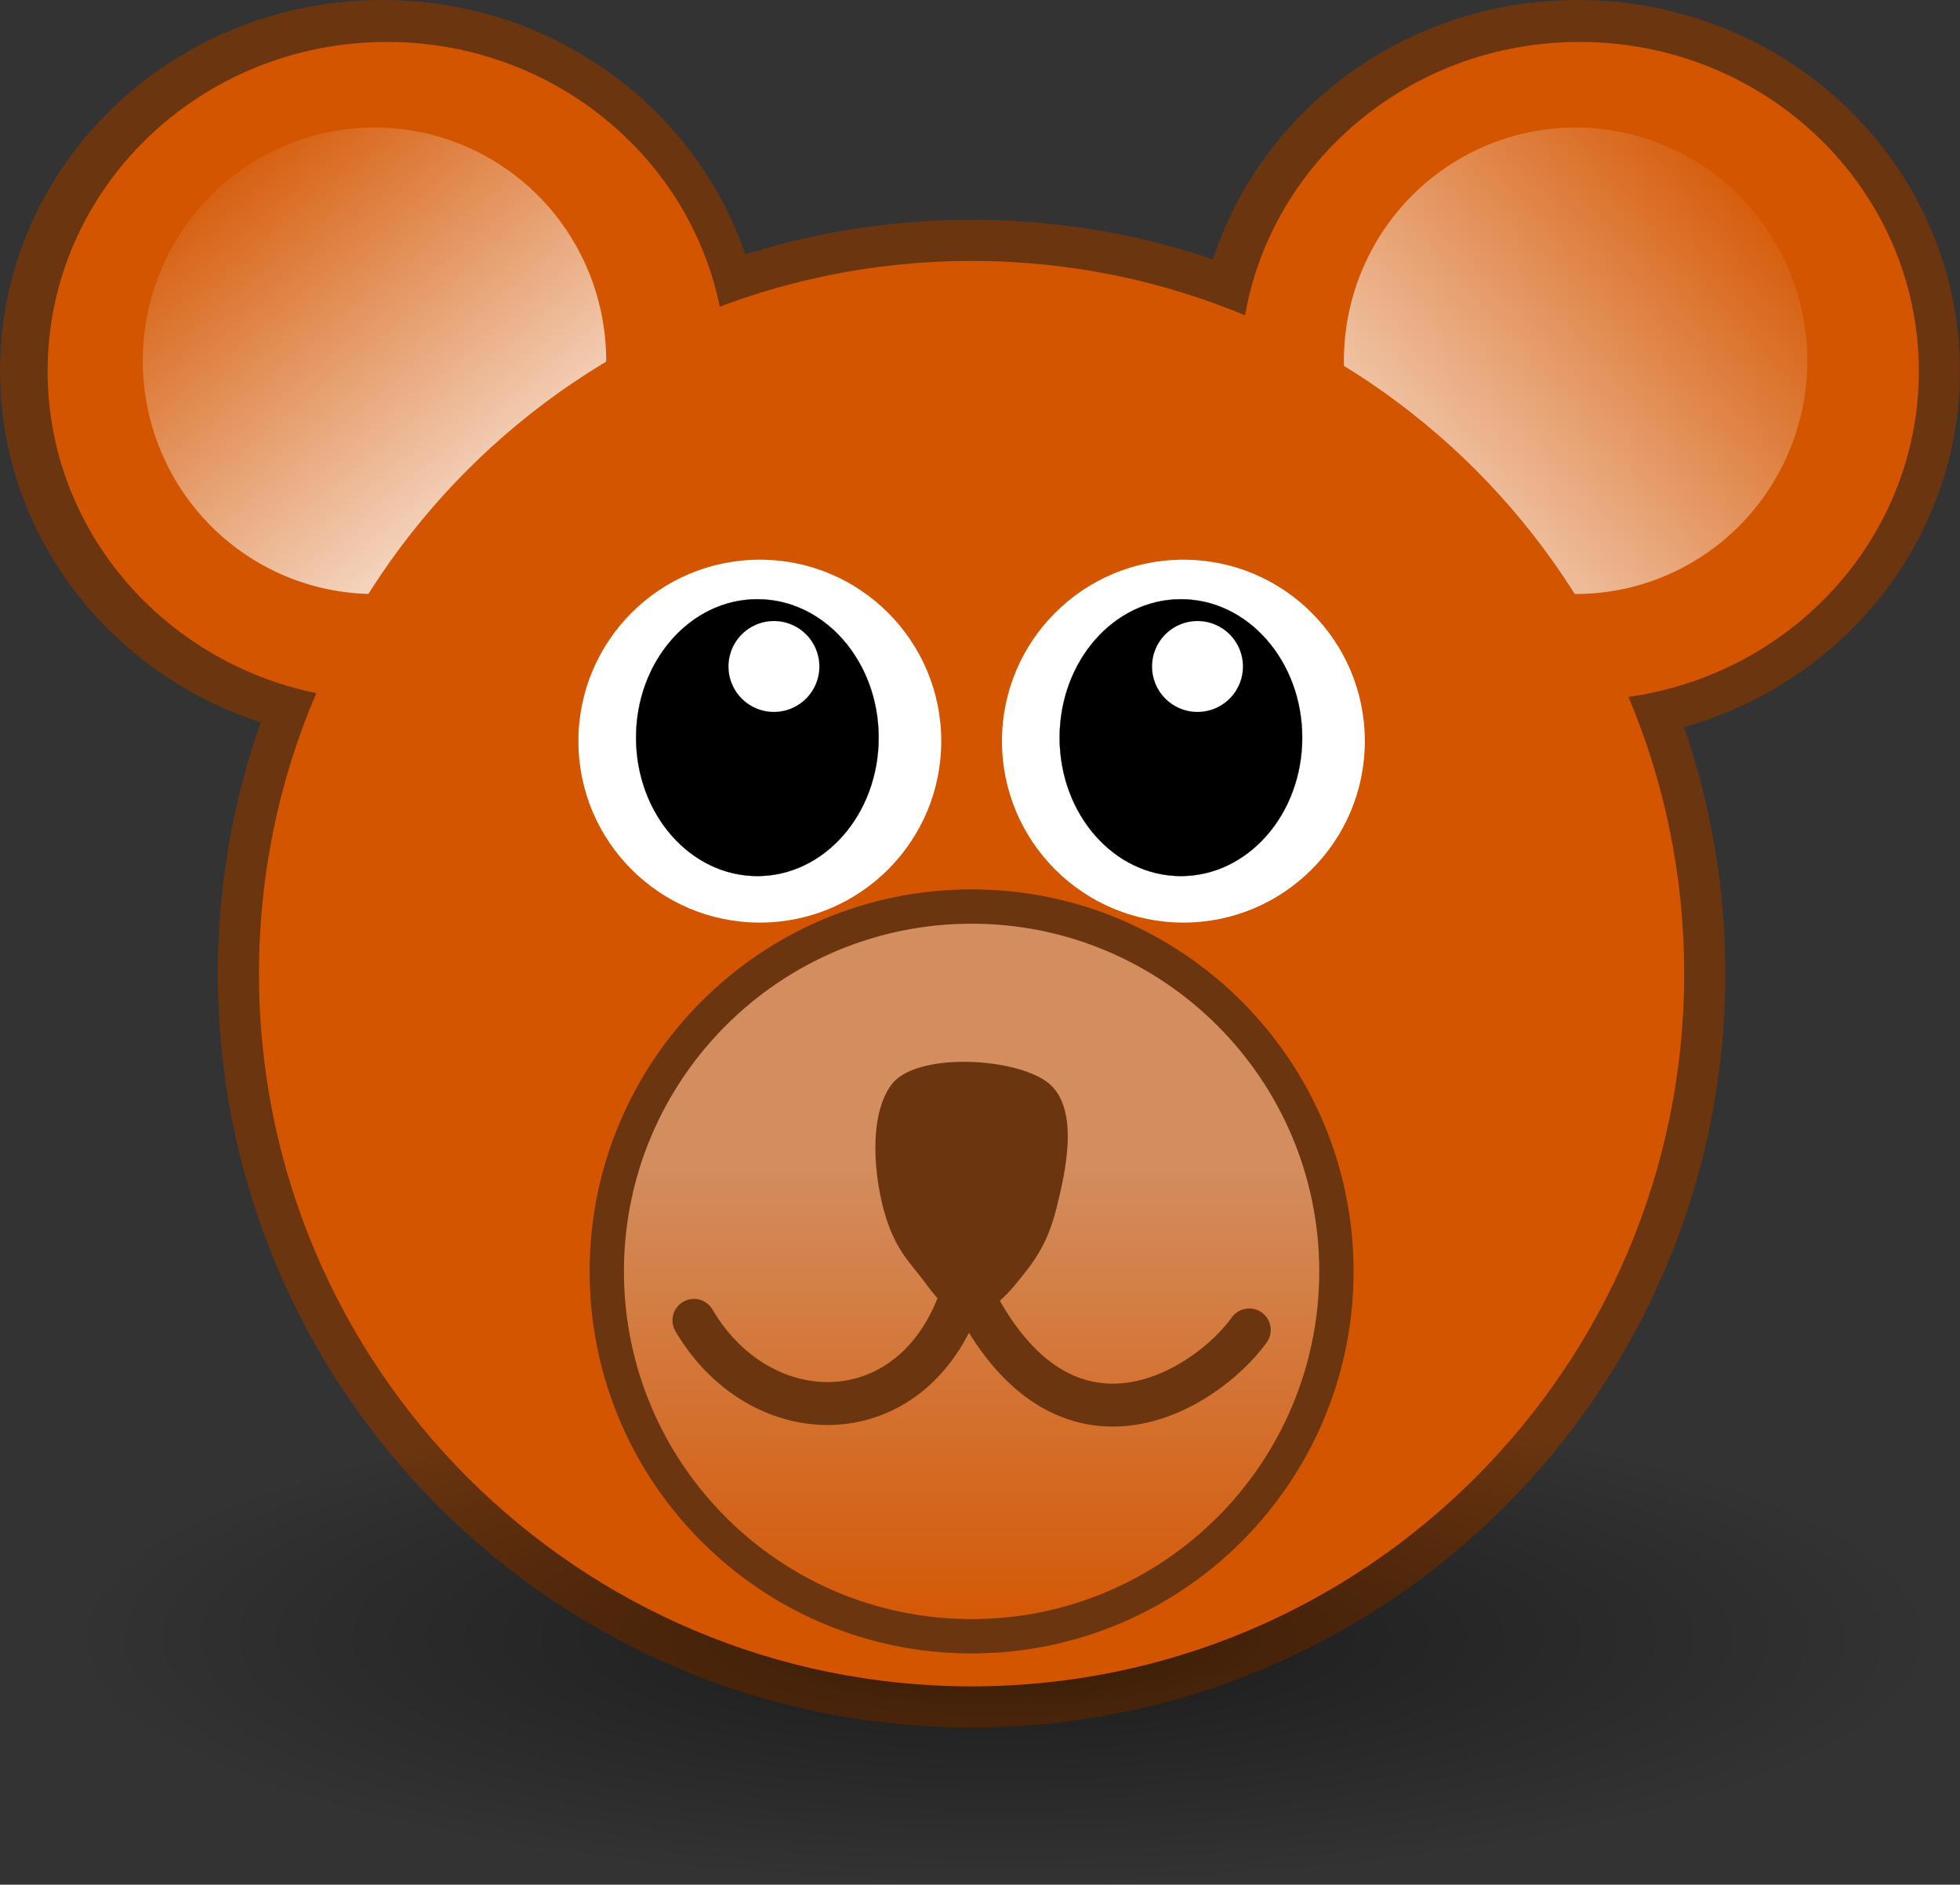 <svg xmlns="http://www.w3.org/2000/svg" viewBox="0 0 340.71 327.57"><rect x="0" y="0" width="340.71" height="327.57" fill="#333333" stroke="none"/><defs><linearGradient id="b" y2="19.5" gradientUnits="userSpaceOnUse" x2="-4.5" y1="10" x1="-12.234"><stop offset="0" stop-color="#d45500"/><stop offset="1" stop-color="#fff"/></linearGradient><linearGradient id="c" y2="19.5" gradientUnits="userSpaceOnUse" x2="-16.712" y1="10" x1="-6.106"><stop offset="0" stop-color="#d45500"/><stop offset="1" stop-color="#fff"/></linearGradient><linearGradient id="d" y2="-80.708" gradientUnits="userSpaceOnUse" x2="864.86" gradientTransform="translate(13.548 -51.023) scale(.897)" y1="-175.12" x1="864.86"><stop offset="0" stop-color="#d38d5f"/><stop offset="1" stop-color="#d38d5f" stop-opacity="0"/></linearGradient><radialGradient id="a" gradientUnits="userSpaceOnUse" cy="37.75" cx="-6" gradientTransform="matrix(1 0 0 .268 0 27.638)" r="14"><stop offset="0"/><stop offset="1" stop-opacity="0"/></radialGradient></defs><path d="M299.912 169.225c0 72.359-58.659 131.022-131.022 131.022-72.359 0-131.022-58.659-131.022-131.022 0-72.36 58.658-131.023 131.022-131.023 72.359 0 131.022 58.66 131.022 131.023z" fill="#6b350f"/><path d="M340.69 64.448c0 35.594-29.75 64.448-66.448 64.448s-66.448-28.854-66.448-64.448S237.543 0 274.242 0s66.447 28.854 66.447 64.448z" fill-rule="evenodd" color="#000" fill="#6b350f"/><path d="M8 37.75c0 2.071-6.268 3.75-14 3.75s-14-1.679-14-3.75S-13.732 34-6 34s14 1.679 14 3.75z" transform="matrix(11.615 0 0 11.443 244.22 -147.33)" opacity=".485" fill-rule="evenodd" color="#000" fill="url(#a)"/><path d="M132.9 64.448c0 35.594-29.75 64.448-66.448 64.448S.004 100.042.004 64.448 29.753 0 66.452 0s66.447 28.854 66.447 64.448z" fill-rule="evenodd" color="#000" fill="#6b350f"/><path d="M126.254 64.504c0 31.599-26.41 57.213-58.99 57.213S8.274 96.103 8.274 64.504 34.684 7.29 67.264 7.29s58.99 25.615 58.99 57.214zM333.554 64.504c0 31.599-26.41 57.213-58.99 57.213s-58.99-25.614-58.99-57.213 26.41-57.214 58.99-57.214 58.99 25.615 58.99 57.214z" fill-rule="evenodd" color="#000" fill="#d45500"/><path d="M-4.5 14.75a4.75 4.75 0 11-9.5 0 4.75 4.75 0 019.5 0z" transform="matrix(8.479 0 0 8.534 143.53 -63.17)" fill-rule="evenodd" color="#000" fill="url(#b)"/><path d="M-4.5 14.75a4.75 4.75 0 11-9.5 0 4.75 4.75 0 019.5 0z" transform="matrix(8.479 0 0 8.534 352.32 -63.17)" fill-rule="evenodd" color="#000" fill="url(#c)"/><path d="M292.766 169.225c0 68.412-55.46 123.876-123.876 123.876-68.412 0-123.875-55.46-123.875-123.876 0-68.412 55.459-123.875 123.875-123.875 68.412 0 123.876 55.459 123.876 123.875z" fill="#d45500"/><path d="M237.25 128.814c0 17.418-14.12 31.538-31.538 31.538s-31.538-14.12-31.538-31.538 14.12-31.537 31.538-31.537 31.537 14.12 31.537 31.537z" fill="#fff"/><path d="M177.14 592.36c0 31.559-25.584 57.143-57.143 57.143s-57.143-25.584-57.143-57.143 25.584-57.143 57.143-57.143 57.143 25.584 57.143 57.143z" transform="matrix(.369 0 0 .421 161.004 -121.176)" stroke="#000" stroke-width=".1"/><path d="M216.066 115.84a7.902 7.902 0 11-15.804 0 7.902 7.902 0 0115.804 0z" stroke="#000" stroke-width=".014" fill="#fff"/><path d="M163.619 128.814c0 17.418-14.12 31.538-31.538 31.538s-31.537-14.12-31.537-31.538 14.12-31.537 31.537-31.537 31.538 14.12 31.538 31.537z" fill="#fff"/><path d="M177.14 592.36c0 31.559-25.584 57.143-57.143 57.143s-57.143-25.584-57.143-57.143 25.584-57.143 57.143-57.143 57.143 25.584 57.143 57.143z" transform="matrix(.369 0 0 .421 87.373 -121.176)" stroke="#000" stroke-width=".1"/><path d="M142.435 115.84a7.902 7.902 0 11-15.804 0 7.902 7.902 0 0115.804 0z" stroke="#000" stroke-width=".014" fill="#fff"/><path d="M852.77-189.82c0 35.006-28.411 63.417-63.417 63.417s-63.417-28.411-63.417-63.417 28.411-63.417 63.417-63.417 63.417 28.411 63.417 63.417z" fill-rule="evenodd" stroke="#6b350f" stroke-linecap="square" stroke-width="5.967" fill="url(#d)" transform="translate(-620.46 410.8)"/><path d="M120.63 229.49c12.066 20.531 40.015 20.009 47.247-6.824 16.142 35.333 41.739 18.99 49.284 8.485" stroke-linejoin="round" stroke="#6b350f" stroke-linecap="round" stroke-width="7.461" fill="none"/><path d="M168.07 228.53c-2.607-.073-4.742-2.124-7.185-5.495-2.444-3.372-5.028-5.403-6.956-11.676-1.928-6.274-3.11-17.236 1.026-22.832s20.963-4.815 26.916-.573c5.954 4.242 3.423 15.53 1.753 22.126-1.67 6.595-4.11 9.521-7.174 13.24-3.065 3.718-5.798 5.283-8.38 5.21z" fill="#6b350f"/></svg>